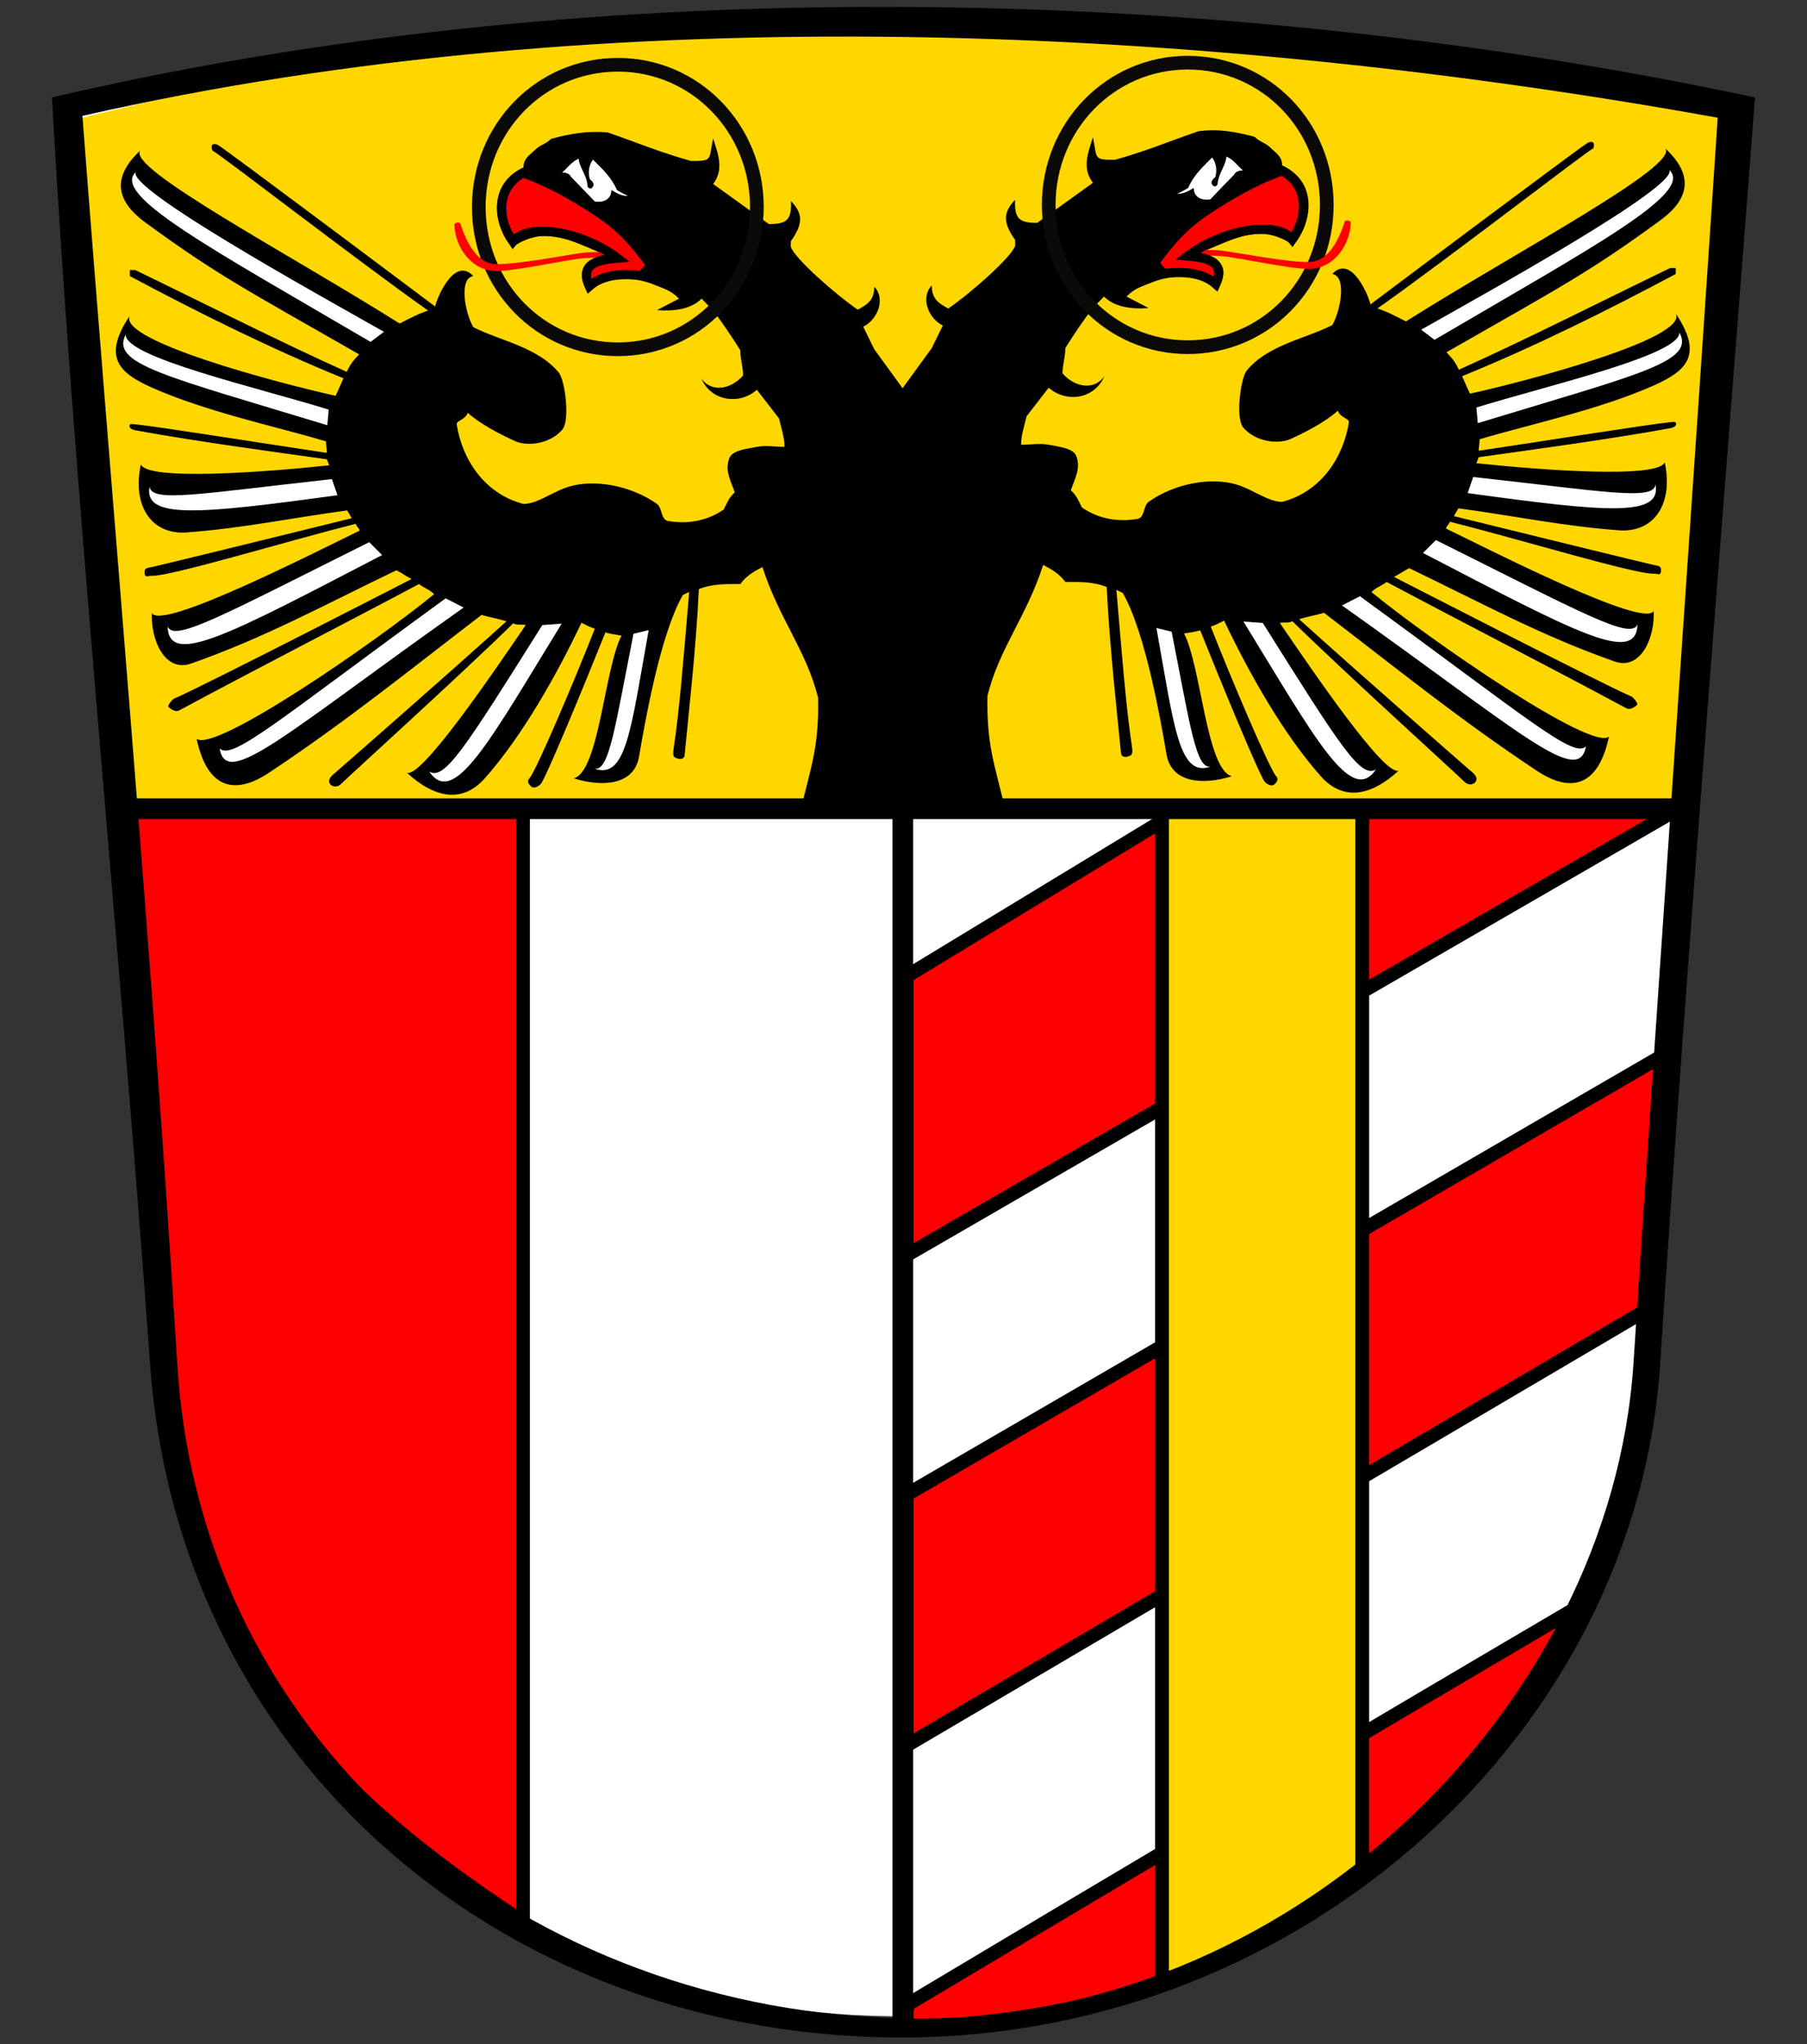 <?xml version="1.0" encoding="utf-8"?>
<!-- Generator: Adobe Illustrator 23.1.0, SVG Export Plug-In . SVG Version: 6.00 Build 0)  -->
<svg version="1.1"
	 id="svg34825" xmlns:cc="http://web.resource.org/cc/" xmlns:dc="http://purl.org/dc/elements/1.1/" xmlns:inkscape="http://www.inkscape.org/namespaces/inkscape" xmlns:rdf="http://www.w3.org/1999/02/22-rdf-syntax-ns#" xmlns:sodipodi="http://sodipodi.sourceforge.net/DTD/sodipodi-0.dtd" xmlns:svg="http://www.w3.org/2000/svg"
	 xmlns="http://www.w3.org/2000/svg" xmlns:xlink="http://www.w3.org/1999/xlink" x="0px" y="0px" viewBox="0 0 392.5 444"
	 style="enable-background:new 0 0 392.5 444;" xml:space="preserve">
<rect x="0" y="0" width="392.5" height="444" fill="#333333" stroke="none"/>
<style type="text/css">
	.st0{fill:#FFFFFF;}
	.st1{fill-rule:evenodd;clip-rule:evenodd;fill:#FF0000;stroke:#000000;stroke-width:3;}
	.st2{fill:#FF0000;stroke:#000000;stroke-width:3;}
	.st3{fill-rule:evenodd;clip-rule:evenodd;fill:#FFD700;stroke:#000000;stroke-width:3;}
	.st4{fill-rule:evenodd;clip-rule:evenodd;fill:#FFD700;}
	.st5{fill:#0C0A08;}
	.st6{fill:none;stroke:#000000;stroke-width:4.5;}
	.st7{fill-rule:evenodd;clip-rule:evenodd;}
	.st8{fill:none;stroke:#0C0A08;stroke-width:2.975;stroke-linecap:square;stroke-miterlimit:10;}
	.st9{fill:#FF0000;}
	.st10{fill-rule:evenodd;clip-rule:evenodd;fill:#FF0000;stroke:#000000;stroke-width:2;}
	.st11{fill-rule:evenodd;clip-rule:evenodd;fill:#FFFFFF;}
</style>
<g transform="translate(-111.8 -238.729)">
	<path class="st0" d="M126.3,263.1c4.3,79.9,14.2,177.7,20.9,270c6.2,86.1,77.2,144.4,161.9,143.6c84.7-0.8,155-65.3,160.2-143.6
		c5.9-90.1,13.3-180,20.3-270C377.7,239.2,244.1,235.5,126.3,263.1L126.3,263.1z"/>
	<path class="st1" d="M472.8,468.1l-164.1,95.3v54.5l161.7-95.2 M475.5,414.9H367.8l-59.1,35.9v60.6L475.5,414.9z M455.9,587
		C410.1,613.9,354,647.2,309,674.1c-0.8,3.7,0.3,5.1,0.3,5.1C378.4,676.2,419.4,648,455.9,587z"/>
	<path class="st2" d="M148.2,538.6c-3.6-40.5-4.2-83.3-8.5-123.7h85.7v241.3C175.9,624,153.1,593.1,148.2,538.6L148.2,538.6z"/>
	<path class="st3" d="M364.2,414.9v254.5c17.8-7.7,29.7-12.5,43.5-24.3V414.9H364.2z"/>
	<path class="st4" d="M315.8,243.9c-51.5,0.6-98-2-189.3,21.2l13.1,148.4h338.1c3.6-46.3,6.9-99.7,11.2-151.3
		C464.7,255,374,243.3,315.8,243.9z"/>
	<path class="st5" d="M470.4,534.9l-7.2-1.2L470.4,534.9z"/>
	<path class="st5" d="M148.2,534.9l6-1.2L148.2,534.9z"/>
	<path class="st5" d="M311.1,678.5h-3.6H311.1h-3.6H311.1z"/>
	<path d="M123.1,259.9c4.4,81.4,14.5,181,21.3,275.1c6.3,87.7,78.7,147.1,164.9,146.3s157.9-66.6,163.1-146.3
		c6-91.8,13.6-183.3,20.6-275.1C379.1,235.6,243,231.8,123.1,259.9L123.1,259.9z M484.9,264.3c-6,90.5-12.4,180.2-18.3,270.7
		c-5,75.1-75.2,143.3-157.3,142.2c-82.1-1.1-153.8-57.8-159-142.2c-5.8-94-13.7-180.8-20.6-271.1C244.6,237.7,374,244.3,484.9,264.3
		L484.9,264.3z"/>
	<path class="st6" d="M139,414.4h338.8"/>
	<path class="st6" d="M307.9,416.1v261.5"/>
	<path class="st7" d="M231.5,268.9c-1.5,1.4-2.2,1.1-3.6,2.5c-1.3,1.2-2.4,1.9-2.4,3.7c-8.7,4.1-5.8,13.8-2.4,17.3
		c7.9-5.3,13.5-0.7,22.1,2.4c-5.9-0.9-9,3-5.4,6.8c4.1-2.7,8.4-3,13.4-1.3c2.6,1.1,4.1,1.3,6.1,3.3c-1.6,0.8-3.2,1.7-4.8,2.5
		c4,0.3,7.5-0.3,9.7-2.5l2.4,2.5c2.2,2.8,4.1,5.7,6,8.7c0,2.1,0.6,3.5,0.6,5.5c-2.6,3-6.9,3.8-9.1,0.6c2.2,5.1,8.4,5.8,12.1,2.5
		l4.8,6.2c0.5,2.1,1.2,4.1,1.2,6.2c-2,0-4.1-0.4-6,0c-2,0.4-5.4,0.7-6,2.5c-1,2.6,0.3,4.8,1.2,7.4c-1.2,1-1.7,2.3-2.4,3.7
		c-3.7,2.6-8.1,3.2-12.1,2.5c-1.6-0.3-1.2-2.8-2.4-3.7c-5.6-4-13.7-5.5-19.3-3.7c-3.5,1.1-6.7,3.7-9.7,3.7
		c-8.8-2.3-13.4-10.1-14.5-17.3c-0.1-0.8,1.9-1,2.4-2.5c2.9,2.6,7.3,4.8,10.4,6.2c2.6,1.1,7.4,0.6,10.1-2.5c1.8-2,0.6-10.8-0.7-12.4
		c-4.6-5.6-12.7-6.9-18.6-9.9c-1.8-3.1-3.2-10.6,0-11.1c-3.9-4.2-7.6,3.9-8.3,6.6c0,0-45.7-34.3-47.2-35.1c-0.4-0.2-0.9-0.3-1.2,0
		c-0.3,0.3,0,1.2,0,1.2c1.8,0.9,30.8,23.4,46.9,34.8c-2,0.6-4.2,1.8-6.2,2.8c-24.3-15.3-59.6-33.9-56.3-37.6
		c-7,6.5-4.5,11.7,1.4,15.9c15.1,11,20.9,14,46.1,28.4c-1.2,1.4-1.5,1.4-2.7,3.8c-15.3-6.9-30.8-14.8-45.9-22.1h-1.2v1.3
		c15,8,30.7,15.8,46.4,22.2c-0.4,0.9-1.3,3-1.7,3.8c-12.3-2.7-47.5-12-44.7-17.4c-6.2,9.2-2,12.5,4.5,15.5
		c12.1,5.4,27,8.5,38.1,11.8c0,0.7,0.2,1.8,0.2,2.5c-12.9-1.9-36.5-5.7-41.6-6.2c-0.4,0-1-0.2-1.2,0.1c-0.3,0.4,0.1,1,1.2,1.2
		c13.1,2.4,30.2,4.7,41.6,6.3l0.5,1.3c-13.9,1.5-39.6,3.4-40.9-0.2c-1.9,8.8,2.1,15.2,9.7,14.8c12.3-0.9,22.6-3.1,35.1-4.8l1,1.7
		c-14.6,3.6-41.9,10.3-43.4,10.6c-1,0.2-1.6,0.2-1.6,1.1c0,1.5,0.8,0.7,1.6,0.8c3.8,0.2,28.9-7.4,44.3-11.3c0,0.5,0.8,1,0.8,1.5
		c-9.5,4.6-43.1,21.8-45.1,17.9c-0.3,5.8,2.8,12.9,8.4,11c16-5.6,29.1-12.8,44.7-20.3c1.2,0.6,2.1,1.3,3.3,1.9
		c0,0-44.9,23.1-51.6,26c-0.4,0.2-1.5,1.5-1.2,1.8c1.1,1,1.9,1,2.4,0.7c17.1-9.2,34.9-18.3,52-27.4c1.3,1,2.2,1.1,3.3,2.2
		c-13.1,10.7-47.8,34.6-51.6,31.4c2.8,13,10.3,11,15.7,7.4c16.7-11.1,29.9-21.8,46.2-34.3c1.6,0.5,3.6,0.8,5.4,1.4
		c-12.6,11.4-35.7,31.6-37.2,32.9c-1,0.8-1.6,1.5-1.2,2.3c0.4,0.7,1.5,1,2.4,0.2c1.9-1.9,26.2-23.9,37.5-35c0.5,0.5,2,0.2,2.7,0.4
		c-7.3,10.7-22.6,33.2-25.8,32.1c6.1,5.6,12.1,6.6,16.9,1.2c8.1-9.1,15.7-22.6,21-33.8c1,0.5,1.7,0.9,2.9,1.3
		c-4.3,11-12.7,30.8-14.2,32.5c-0.7,0.7,0,1.4,0.3,1.7c0.6,0.6,1.4,0.2,2.1-0.4c1-0.9,9.7-22,14.1-33c0.9,0.3,2.3,0.5,3.5,0.7
		c-3.7,7.1-4.9,29.7-10.4,31c6.1,1.9,13.1,1.6,14.2-4.7c1.1-6.3,4.4-26.1,9.5-35.1l1.4-0.7c-1.1,12.9-2.1,25.8-3.4,34.2
		c-0.3,1.9,0.4,1.8,0.9,2c0.4,0.2,1.4,0.2,1.5-0.7c0.7-7.5,2.5-23.1,3.1-36.1c3-1.2,5.9-1.1,9-1.1c1.3-1.8,2.9-2.7,4.8-3.7
		c3.7,11.4,9.5,18,12.1,28.4c0.2,10.4-1.4,14.5-3.6,23.6h23.5V324l-0.5,0.5l-7.2-9.9l-2.4-4.9c3.2-1.6,4.9-6.1,2.4-8.7
		c0,2.8-1.3,3.8-3.6,5c-5.3-3.7-13.7-11.2-14.5-13.6c-0.1-0.4,0-0.8,0-1.3c2.6-3.7,2.7-5.9,0-8.7c0.2,4.2-1,5-4.8,5l-12.1-8.7
		c2.4-3.2,1.1-6.4,0-9.9c-1,4.7,0,4.9-4.8,4.9c-7.1-2-11.7-4-18.1-6.2C239.3,267.1,235.5,267.8,231.5,268.9L231.5,268.9z"/>
	<path class="st8" d="M215.8,283.7c0-17.2,13.4-30.9,30.2-30.9s30.2,13.8,30.2,30.9s-13.4,30.9-30.2,30.9S215.8,300.9,215.8,283.7
		L215.8,283.7z"/>
	<path class="st9" d="M211.8,287.3c1.6,5.1,4.1,8.7,7.7,8.8c4.7,0.1,15.3-2,19.2-2.5c2.8-0.3,8.4,0,8.4,0v1.2c0,0-5.6-0.2-8.4,0
		c-3.8,0.3-14.7,2.8-19.2,2.8c-5.5-0.1-8.9-5.4-9-10.1C210.5,287.1,211.6,286.9,211.8,287.3z"/>
	<path class="st10" d="M225.4,276.3c5.8,2,11.1,5.1,16.3,8.5c5.3,3.5,8.1,7,11.3,11.3c-0.3,1.1-1.3,2-2,2.5c-4.7-0.6-8.6,0-11.2,2.3
		c-2.4-5.2,2.6-5.8,6.1-6.1c-7.4-5.6-19.2-7.9-22.7-3.6C219.5,285.9,219.8,279.3,225.4,276.3L225.4,276.3z"/>
	<path class="st5" d="M311.1,414.9h-3.6H311.1h-3.6H311.1z"/>
	<g>
		<path class="st11" d="M237.5,273.2c-1.5,0.6-2.4,2-3.6,3c0.7,0,1.6,0.2,1.9,0.9c1.7,1.8,3.5,3.6,5.2,5.4c2.1,0.3,3.6-0.6,3.6-2.5
			c1.3,0.8,2.3,1.3,3.6,1.3c-0.8-0.4-1.6-0.8-2.4-1.3c-1.2-2.8-3.2-4.6-5.2-6.6c-0.9,1.2-1.1,2.8-0.7,4.2c0.5,0.5,1.2,1.1,0.6,1.8
			c-0.4,0.6-1.2,0.1-1.1-0.5C239.2,276.7,237.6,275,237.5,273.2L237.5,273.2z"/>
		<path class="st0" d="M192.3,313l2.9-2.2c-14.5-8.2-55.9-31.1-53.9-34.7C135.9,281.1,157.7,292.7,192.3,313z"/>
		<path class="st0" d="M182.9,331.1l0.3-3.4c-15.9-4.9-44.3-11.4-44.1-16.3C135.8,317.8,147.4,320.3,182.9,331.1L182.9,331.1z"/>
		<path class="st0" d="M185.1,346.3l-1.2-3.5c-29,3.2-39.3,5.2-39.6,1.6C142.9,351.6,155.1,350.4,185.1,346.3z"/>
		<path class="st0" d="M194.8,359.3l-2.8-2.8c-32.1,16-42.4,21.8-43.8,18.3C148.5,383.7,161.5,376.6,194.8,359.3L194.8,359.3z"/>
		<path class="st0" d="M212.5,370.7l-3.9-2c-36.8,26.8-46.4,35.3-49.1,32.6C161,410.2,173.5,398.3,212.5,370.7L212.5,370.7z"/>
		<path class="st0" d="M233.8,374.2l-4.2,0.3c-16.9,26.9-21.3,33.9-24.6,31.8C210.4,414.3,218.2,399.6,233.8,374.2z"/>
		<path class="st0" d="M252.7,375.6l-3.3,0.8c-4.1,20.8-5.3,29.9-8.5,29.3C247.8,408.1,248.8,397.4,252.7,375.6z"/>
	</g>
	<g transform="matrix(-1 0 0 1 673.491 -.556)">
		<path class="st7" d="M289.2,269c-1.5,1.4-2.2,1.1-3.6,2.5c-1.3,1.2-2.4,1.9-2.4,3.7c-8.7,4.1-5.8,13.8-2.4,17.3
			c7.9-5.3,13.5-0.7,22.1,2.4c-5.9-0.9-9,3-5.4,6.8c4.1-2.7,8.4-3,13.4-1.3c2.6,1.1,4.1,1.3,6.1,3.3c-1.6,0.8-3.2,1.7-4.8,2.5
			c4,0.3,7.5-0.3,9.7-2.5l2.4,2.5c2.2,2.8,4.1,5.7,6,8.7c0,2.1,0.6,3.5,0.6,5.5c-2.6,3-6.9,3.8-9.1,0.6c2.2,5.1,8.4,5.8,12.1,2.5
			l4.8,6.2c0.5,2.1,1.2,4.1,1.2,6.2c-2,0-4.1-0.4-6,0c-2,0.4-5.4,0.7-6,2.5c-1,2.6,0.3,4.8,1.2,7.4c-1.2,1-1.7,2.3-2.4,3.7
			c-3.7,2.6-8.1,3.2-12.1,2.5c-1.6-0.3-1.2-2.8-2.4-3.7c-5.6-4-13.7-5.5-19.3-3.7c-3.5,1.1-6.7,3.7-9.7,3.7
			c-8.8-2.3-13.4-10.1-14.5-17.3c-0.1-0.8,1.9-1,2.4-2.5c2.9,2.6,7.3,4.8,10.4,6.2c2.6,1.1,7.4,0.6,10.1-2.5
			c1.8-2,0.6-10.8-0.7-12.4c-4.6-5.6-12.7-6.9-18.6-9.9c-1.8-3.1-3.2-10.6,0-11.1c-3.9-4.2-7.6,3.9-8.3,6.6c0,0-45.7-34.3-47.2-35.1
			c-0.4-0.2-0.9-0.3-1.2,0c-0.3,0.3,0,1.2,0,1.2c1.8,0.9,30.8,23.4,46.9,34.8c-2,0.6-4.2,1.8-6.2,2.8
			c-24.3-15.3-59.6-33.9-56.3-37.6c-7,6.5-4.5,11.7,1.4,15.9c15.1,11,20.9,14,46.1,28.4c-1.2,1.4-1.5,1.4-2.7,3.8
			c-15.3-6.9-30.8-14.8-45.9-22.1h-1.2v1.3c15,8,30.7,15.8,46.4,22.2c-0.4,0.9-1.3,3-1.7,3.8c-12.3-2.7-47.5-12-44.7-17.4
			c-6.2,9.2-2,12.5,4.5,15.5c12.1,5.4,27,8.5,38.1,11.8c0,0.7,0.2,1.8,0.2,2.5c-12.9-1.9-36.5-5.7-41.6-6.2c-0.4,0-1-0.2-1.2,0.1
			c-0.3,0.4,0.1,1,1.2,1.2c13.1,2.4,30.2,4.7,41.6,6.3l0.5,1.3c-13.9,1.5-39.6,3.4-40.9-0.2c-1.9,8.8,2.1,15.2,9.7,14.8
			c12.3-0.9,22.6-3.1,35.1-4.8l1,1.7c-14.6,3.6-41.9,10.3-43.4,10.6c-1,0.2-1.6,0.2-1.6,1.1c0,1.5,0.8,0.7,1.6,0.8
			c3.8,0.2,28.9-7.4,44.3-11.3c0,0.5,0.8,1,0.8,1.5c-9.5,4.6-43.1,21.8-45.1,17.9c-0.3,5.8,2.8,12.9,8.4,11
			c16-5.6,29.1-12.8,44.7-20.3c1.2,0.6,2.1,1.3,3.3,1.9c0,0-44.9,23.1-51.6,26c-0.4,0.2-1.5,1.5-1.2,1.8c1.1,1,1.9,1,2.4,0.7
			c17.1-9.2,34.9-18.3,52-27.4c1.3,1,2.2,1.1,3.3,2.2c-13.1,10.7-47.8,34.6-51.6,31.4c2.8,13,10.3,11,15.7,7.4
			c16.7-11.1,29.9-21.8,46.2-34.3c1.6,0.5,3.6,0.8,5.4,1.4c-12.6,11.4-35.7,31.6-37.2,32.9c-1,0.8-1.6,1.5-1.2,2.3
			c0.4,0.7,1.5,1,2.4,0.2c1.9-1.9,26.2-23.9,37.5-35c0.5,0.5,2,0.2,2.7,0.4c-7.3,10.7-22.6,33.2-25.8,32.1
			c6.1,5.6,12.1,6.6,16.9,1.2c8.1-9.1,15.7-22.6,21-33.8c1,0.5,1.7,0.9,2.9,1.3c-4.3,11-12.7,30.8-14.2,32.5c-0.7,0.7,0,1.4,0.3,1.7
			c0.6,0.6,1.4,0.2,2.1-0.4c1-0.9,9.7-22,14.1-33c0.9,0.3,2.3,0.5,3.5,0.7c-3.7,7.1-4.9,29.7-10.4,31c6.1,1.9,13.1,1.6,14.2-4.7
			c1.1-6.3,4.4-26.1,9.5-35.1l1.4-0.7c-1.1,12.9-2.1,25.8-3.4,34.2c-0.3,1.9,0.4,1.8,0.9,2c0.4,0.2,1.4,0.2,1.5-0.7
			c0.7-7.5,2.5-23.1,3.1-36.1c3-1.2,5.9-1.1,9-1.1c1.3-1.8,2.9-2.7,4.8-3.7c3.7,11.4,9.5,18,12.1,28.4c0.2,10.4-1.4,14.5-3.6,23.6
			H367v-89.7l-0.5,0.5l-7.2-9.9l-2.4-4.9c3.2-1.6,4.9-6.1,2.4-8.7c0,2.8-1.3,3.8-3.6,5c-5.3-3.7-13.7-11.2-14.5-13.6
			c-0.1-0.4,0-0.8,0-1.3c2.6-3.7,2.7-5.9,0-8.7c0.2,4.2-1,5-4.8,5l-12.1-8.7c2.4-3.2,1.1-6.4,0-9.9c-1,4.7,0,4.9-4.8,4.9
			c-7.1-2-11.7-4-18.1-6.2C297.1,267.2,293.3,267.9,289.2,269L289.2,269z"/>
		<path class="st8" d="M273.5,283.8c0-17.2,13.4-30.9,30.2-30.9s30.2,13.8,30.2,30.9s-13.4,30.9-30.2,30.9S273.5,301,273.5,283.8
			L273.5,283.8z"/>
		<path class="st9" d="M269.6,287.4c1.6,5.1,4.1,8.7,7.7,8.8c4.7,0.1,15.3-2,19.2-2.5c2.8-0.3,8.4,0,8.4,0v1.2c0,0-5.6-0.2-8.4,0
			c-3.8,0.3-14.7,2.8-19.2,2.8c-5.5-0.1-8.9-5.4-9-10.1C268.3,287.2,269.4,287,269.6,287.4z"/>
		<path class="st10" d="M283.2,276.4c5.8,2,11.1,5.1,16.3,8.5c5.3,3.5,8.1,7,11.3,11.3c-0.3,1.1-1.3,2-2,2.5
			c-4.7-0.6-8.6,0-11.2,2.3c-2.4-5.2,2.6-5.8,6.1-6.1c-7.4-5.6-19.2-7.9-22.7-3.6C277.3,286,277.6,279.4,283.2,276.4L283.2,276.4z"
			/>
		<path class="st5" d="M368.9,415h-3.6H368.9h-3.6H368.9z"/>
		<g>
			<path class="st11" d="M295.3,273.3c-1.5,0.6-2.4,2-3.6,3c0.7,0,1.6,0.2,1.9,0.9c1.8,1.8,3.5,3.6,5.2,5.4c2.1,0.3,3.6-0.6,3.6-2.5
				c1.3,0.8,2.3,1.3,3.6,1.3c-0.8-0.4-1.6-0.8-2.4-1.3c-1.2-2.8-3.2-4.6-5.2-6.6c-0.9,1.2-1.1,2.8-0.7,4.2c0.5,0.5,1.2,1.1,0.6,1.8
				c-0.4,0.6-1.2,0.1-1.1-0.5C296.9,276.8,295.4,275.1,295.3,273.3L295.3,273.3z"/>
			<path class="st0" d="M250.1,313.1l2.9-2.2c-14.5-8.2-55.9-31.1-53.9-34.7C193.7,281.2,215.5,292.8,250.1,313.1z"/>
			<path class="st0" d="M240.7,331.2l0.3-3.4c-15.9-4.9-44.3-11.4-44.1-16.3C193.5,317.9,205.2,320.4,240.7,331.2L240.7,331.2z"/>
			<path class="st0" d="M242.9,346.4l-1.2-3.5c-29,3.2-39.3,5.2-39.6,1.6C200.7,351.7,212.9,350.5,242.9,346.4z"/>
			<path class="st0" d="M252.6,359.4l-2.8-2.8c-32.1,16-42.4,21.8-43.8,18.3C206.3,383.8,219.3,376.7,252.6,359.4L252.6,359.4z"/>
			<path class="st0" d="M270.2,370.8l-3.9-2c-36.8,26.8-46.4,35.3-49.1,32.6C218.8,410.3,231.3,398.4,270.2,370.8L270.2,370.8z"/>
			<path class="st0" d="M291.6,374.3l-4.2,0.3c-16.9,26.9-21.3,33.9-24.6,31.8C268.2,414.4,276,399.7,291.6,374.3z"/>
			<path class="st0" d="M310.5,375.7l-3.3,0.8c-4.1,20.8-5.3,29.9-8.5,29.3C305.6,408.2,306.6,397.5,310.5,375.7z"/>
		</g>
	</g>
</g>
</svg>
